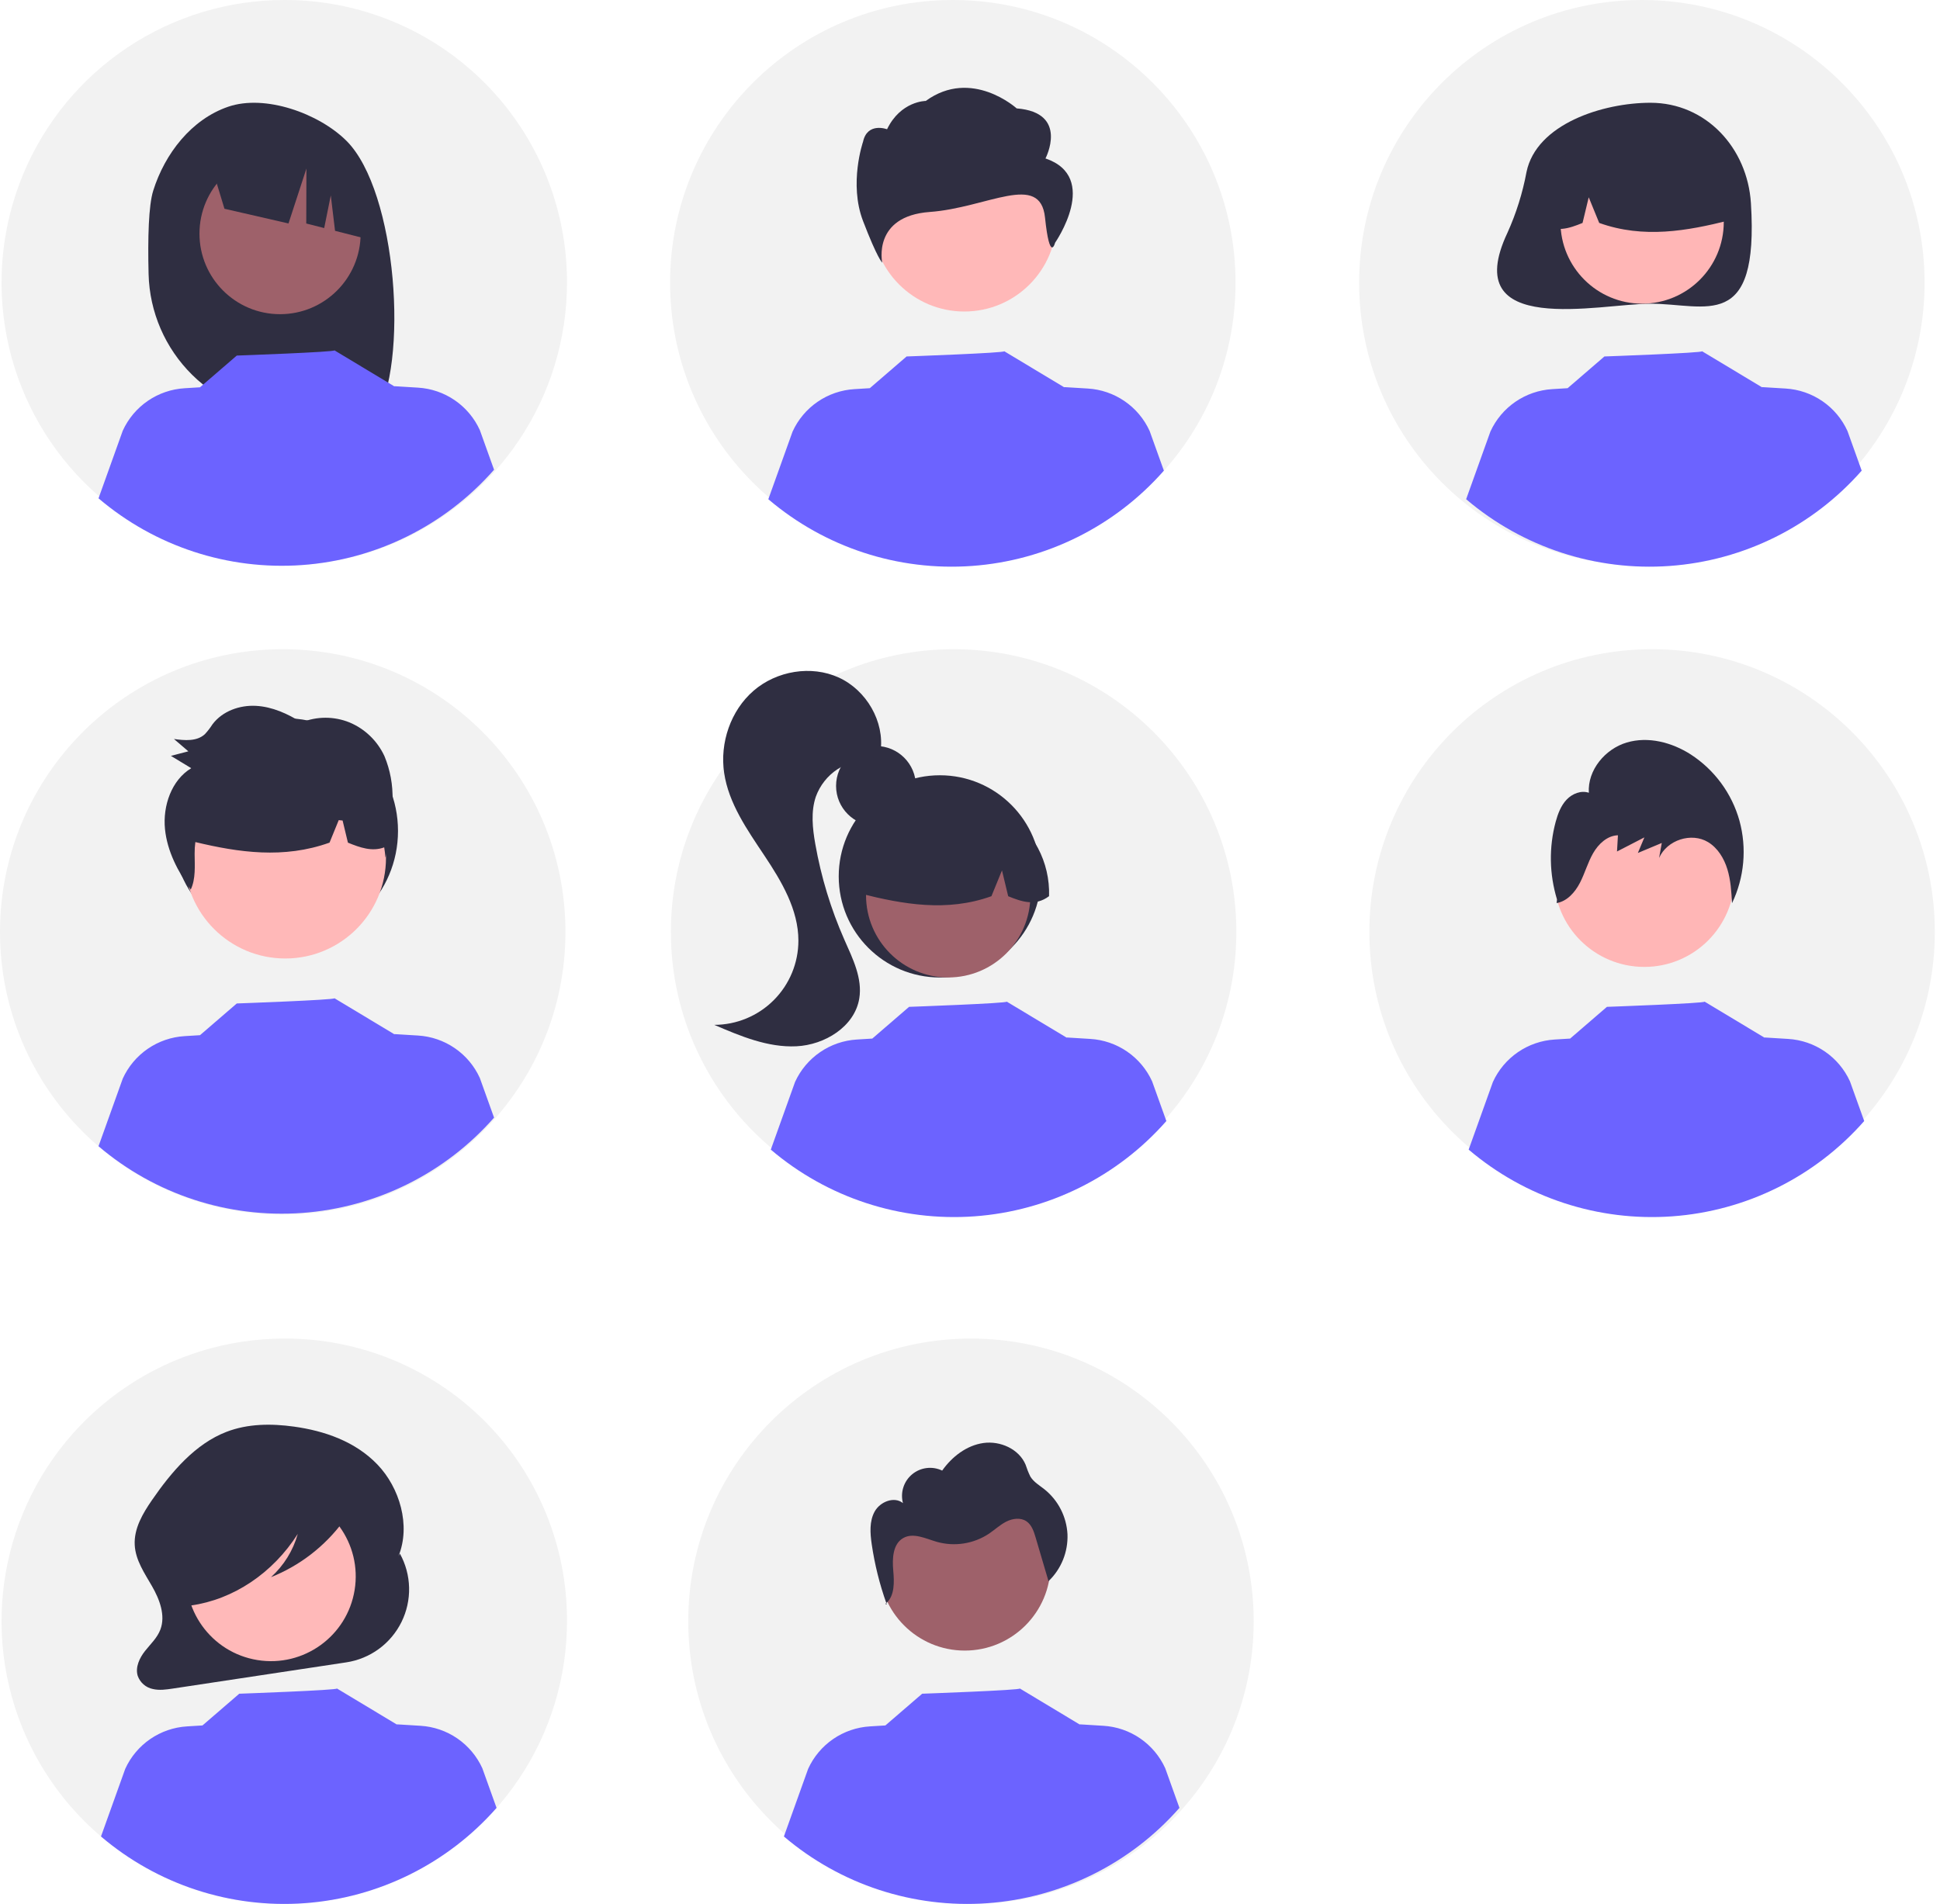 <svg width="217" height="213" viewBox="0 0 217 213" fill="none" xmlns="http://www.w3.org/2000/svg">
<g clip-path="url(#clip0_1013_1817)">
<path d="M31.625 135.879C49.09 135.879 63.249 121.72 63.249 104.254C63.249 86.789 49.09 72.63 31.625 72.63C14.159 72.63 0 86.789 0 104.254C0 121.72 14.159 135.879 31.625 135.879Z" fill="#F2F2F2"/>
<path d="M31.908 105.573C38.873 105.573 44.519 99.927 44.519 92.962C44.519 85.998 38.873 80.352 31.908 80.352C24.943 80.352 19.297 85.998 19.297 92.962C19.297 99.927 24.943 105.573 31.908 105.573Z" fill="#2F2E41"/>
<path d="M63.421 31.681C63.41 37.935 61.544 44.046 58.06 49.241C54.576 54.435 49.63 58.48 43.847 60.863C38.064 63.246 31.704 63.861 25.572 62.63C19.439 61.399 13.81 58.377 9.395 53.947C4.98 49.516 1.978 43.876 0.769 37.739C-0.441 31.602 0.197 25.245 2.601 19.471C5.004 13.696 9.067 8.764 14.273 5.299C19.48 1.833 25.598 -0.011 31.852 4.97253e-05C36.008 -0.003 40.124 0.815 43.963 2.407C47.802 3.999 51.288 6.334 54.222 9.278C57.156 12.222 59.478 15.717 61.057 19.561C62.636 23.406 63.439 27.525 63.421 31.681Z" fill="#F2F2F2"/>
<path d="M106.667 135.879C124.133 135.879 138.292 121.72 138.292 104.254C138.292 86.789 124.133 72.63 106.667 72.63C89.202 72.63 75.043 86.789 75.043 104.254C75.043 121.72 89.202 135.879 106.667 135.879Z" fill="#F2F2F2"/>
<path d="M106.578 63.249C124.043 63.249 138.202 49.09 138.202 31.625C138.202 14.159 124.043 0 106.578 0C89.112 0 74.953 14.159 74.953 31.625C74.953 49.09 89.112 63.249 106.578 63.249Z" fill="#F2F2F2"/>
<path d="M183.652 63.249C201.118 63.249 215.276 49.09 215.276 31.625C215.276 14.159 201.118 0 183.652 0C166.186 0 152.027 14.159 152.027 31.625C152.027 49.09 166.186 63.249 183.652 63.249Z" fill="#F2F2F2"/>
<path d="M184.796 135.879C202.262 135.879 216.421 121.72 216.421 104.254C216.421 86.789 202.262 72.63 184.796 72.63C167.331 72.63 153.172 86.789 153.172 104.254C153.172 121.72 167.331 135.879 184.796 135.879Z" fill="#F2F2F2"/>
<path d="M63.421 181.376C63.421 187.631 61.566 193.745 58.091 198.945C54.616 204.146 49.677 208.199 43.899 210.593C38.12 212.987 31.761 213.613 25.627 212.393C19.492 211.172 13.857 208.16 9.434 203.738C5.012 199.315 2 193.68 0.78 187.545C-0.441 181.411 0.186 175.052 2.579 169.274C4.973 163.495 9.026 158.556 14.227 155.081C19.427 151.606 25.542 149.751 31.796 149.751C35.955 149.733 40.075 150.538 43.92 152.121C47.766 153.704 51.259 156.032 54.2 158.973C57.14 161.913 59.469 165.407 61.051 169.252C62.634 173.097 63.439 177.218 63.421 181.376Z" fill="#F2F2F2"/>
<path d="M108.609 213C126.075 213 140.233 198.841 140.233 181.375C140.233 163.91 126.075 149.751 108.609 149.751C91.143 149.751 76.984 163.91 76.984 181.375C76.984 198.841 91.143 213 108.609 213Z" fill="#F2F2F2"/>
<path d="M17.137 21.337C18.444 17.17 21.418 13.348 25.53 11.939C29.643 10.53 35.665 12.676 38.757 15.758C44.413 21.394 45.793 40.758 41.907 46.877C41.134 46.836 38.468 46.805 37.685 46.776L36.579 43.088V46.74C35.333 46.701 34.077 46.675 32.811 46.66C28.567 46.607 24.509 44.911 21.49 41.929C18.471 38.946 16.726 34.909 16.621 30.666C16.52 26.608 16.621 22.98 17.137 21.337Z" fill="#2F2E41"/>
<path d="M31.325 35.149C36.303 35.149 40.338 31.113 40.338 26.136C40.338 21.158 36.303 17.123 31.325 17.123C26.348 17.123 22.312 21.158 22.312 26.136C22.312 31.113 26.348 35.149 31.325 35.149Z" fill="#9E616A"/>
<path d="M23.547 18.221L33.924 13.024C36.046 13.98 37.873 15.487 39.216 17.387C40.559 19.287 41.37 21.512 41.564 23.831L41.822 26.929L37.477 25.823L37.001 21.861L36.263 25.514L34.257 25.004L34.276 18.853L32.27 24.999L25.107 23.354L23.547 18.221Z" fill="#2F2E41"/>
<path d="M97.984 92.388C100.45 92.388 102.449 90.389 102.449 87.923C102.449 85.457 100.45 83.458 97.984 83.458C95.519 83.458 93.519 85.457 93.519 87.923C93.519 90.389 95.519 92.388 97.984 92.388Z" fill="#2F2E41"/>
<path d="M105.127 109.354C111.374 109.354 116.438 104.29 116.438 98.043C116.438 91.796 111.374 86.732 105.127 86.732C98.88 86.732 93.816 91.796 93.816 98.043C93.816 104.29 98.88 109.354 105.127 109.354Z" fill="#2F2E41"/>
<path d="M106.063 109.352C111.139 109.352 115.254 105.236 115.254 100.16C115.254 95.084 111.139 90.969 106.063 90.969C100.986 90.969 96.871 95.084 96.871 100.16C96.871 105.236 100.986 109.352 106.063 109.352Z" fill="#9E616A"/>
<path d="M112.306 90.791C110.695 89.809 108.85 89.278 106.964 89.253C105.078 89.228 103.22 89.71 101.584 90.649C99.948 91.588 98.594 92.95 97.665 94.591C96.735 96.232 96.263 98.093 96.299 99.979C100.982 101.155 105.903 102.055 110.897 100.261L112.077 97.374L112.772 100.263C114.293 100.884 115.818 101.41 117.343 100.257C117.405 98.376 116.973 96.512 116.089 94.851C115.205 93.19 113.9 91.79 112.306 90.791Z" fill="#2F2E41"/>
<path d="M93.828 75.802C90.74 74.387 86.867 75.051 84.296 77.271C81.725 79.491 80.503 83.103 80.999 86.463C81.505 89.891 83.589 92.843 85.51 95.727C87.431 98.61 89.308 101.77 89.305 105.235C89.304 107.731 88.313 110.124 86.549 111.89C84.786 113.656 82.394 114.65 79.898 114.655C82.828 115.916 85.885 117.202 89.07 117.052C92.255 116.903 95.594 114.855 96.114 111.709C96.488 109.442 95.376 107.231 94.448 105.129C92.937 101.704 91.845 98.108 91.195 94.421C90.886 92.662 90.684 90.812 91.258 89.119C91.715 87.865 92.562 86.791 93.676 86.056C94.789 85.32 96.11 84.962 97.443 85.034L98.495 84.087C98.963 80.723 96.915 77.218 93.828 75.802Z" fill="#2F2E41"/>
<path d="M170.746 19.255C170.312 21.587 169.601 23.859 168.626 26.021C163.048 37.823 178.935 33.976 184.612 33.976C190.819 33.976 196.759 37.24 195.851 22.737C195.464 16.541 190.819 11.497 184.612 11.497C179.31 11.497 171.855 13.854 170.746 19.255Z" fill="#2F2E41"/>
<path d="M183.68 33.973C188.724 33.973 192.814 29.884 192.814 24.839C192.814 19.795 188.724 15.706 183.68 15.706C178.636 15.706 174.547 19.795 174.547 24.839C174.547 29.884 178.636 33.973 183.68 33.973Z" fill="#FFB6B6"/>
<path d="M177.48 15.529C179.081 14.553 180.914 14.026 182.788 14.001C184.662 13.976 186.509 14.456 188.134 15.389C189.76 16.322 191.105 17.675 192.029 19.305C192.953 20.936 193.421 22.786 193.386 24.66C188.732 25.828 183.843 26.722 178.88 24.939L177.708 22.071L177.017 24.941C175.505 25.559 173.99 26.082 172.475 24.935C172.413 23.067 172.842 21.214 173.721 19.564C174.599 17.913 175.896 16.522 177.48 15.529Z" fill="#2F2E41"/>
<path d="M31.91 107.23C38.132 107.23 43.176 102.186 43.176 95.964C43.176 89.742 38.132 84.698 31.91 84.698C25.688 84.698 20.645 89.742 20.645 95.964C20.645 102.186 25.688 107.23 31.91 107.23Z" fill="#FFB8B8"/>
<path d="M107.914 184.656C113.213 184.656 117.509 180.361 117.509 175.062C117.509 169.763 113.213 165.468 107.914 165.468C102.616 165.468 98.32 169.763 98.32 175.062C98.32 180.361 102.616 184.656 107.914 184.656Z" fill="#9E616A"/>
<path d="M107.867 34.85C113.562 34.85 118.179 30.233 118.179 24.538C118.179 18.843 113.562 14.226 107.867 14.226C102.172 14.226 97.555 18.843 97.555 24.538C97.555 30.233 102.172 34.85 107.867 34.85Z" fill="#FFB8B8"/>
<path d="M116.943 17.726C116.943 17.726 119.628 12.593 113.721 12.127C113.721 12.127 108.686 7.558 103.553 11.291C103.553 11.291 100.753 11.291 99.222 14.46C99.222 14.46 97.02 13.624 96.536 15.859C96.536 15.859 94.925 20.526 96.536 24.725C98.148 28.925 98.683 29.391 98.683 29.391C98.683 29.391 97.552 24.18 103.997 23.713C110.441 23.247 116.354 19.209 116.891 24.342C117.428 29.475 118.018 27.156 118.018 27.156C118.018 27.156 123.119 19.826 116.943 17.726Z" fill="#2F2E41"/>
<path d="M183.923 108.172C189.498 108.172 194.018 103.653 194.018 98.077C194.018 92.502 189.498 87.982 183.923 87.982C178.348 87.982 173.828 92.502 173.828 98.077C173.828 103.653 178.348 108.172 183.923 108.172Z" fill="#FFB6B6"/>
<path d="M44.731 173.808L44.575 174.09C45.967 170.658 44.701 166.428 42.216 163.84C39.732 161.252 36.278 160.069 32.877 159.599C30.352 159.251 27.731 159.261 25.331 160.186C21.854 161.525 19.198 164.625 16.98 167.85C15.966 169.325 14.969 171.007 15.07 172.851C15.163 174.562 16.179 176.014 17.011 177.466C17.843 178.917 18.537 180.718 17.94 182.303C17.584 183.247 16.833 183.927 16.223 184.699C15.613 185.471 15.111 186.515 15.405 187.484C15.536 187.855 15.761 188.186 16.058 188.444C16.355 188.702 16.713 188.878 17.099 188.956C17.836 189.128 18.601 189.015 19.348 188.903L38.734 185.974C40.051 185.775 41.301 185.26 42.376 184.474C43.452 183.687 44.321 182.652 44.91 181.457C45.499 180.263 45.791 178.943 45.759 177.611C45.728 176.279 45.375 174.974 44.731 173.808Z" fill="#2F2E41"/>
<path d="M39.667 177.879C40.506 172.712 36.997 167.843 31.83 167.005C26.663 166.166 21.794 169.675 20.956 174.842C20.117 180.009 23.626 184.878 28.793 185.716C33.96 186.555 38.829 183.046 39.667 177.879Z" fill="#FFB9B9"/>
<path d="M55.542 202.255C50.063 208.49 42.352 212.319 34.074 212.917C25.796 213.516 17.615 210.835 11.297 205.453L14.009 197.884C14.622 196.54 15.59 195.388 16.808 194.551C18.026 193.715 19.448 193.226 20.923 193.137L22.649 193.031L26.763 189.482C26.763 189.482 37.85 189.086 37.686 188.896L44.402 192.936L44.396 192.908L47.036 193.07C48.511 193.159 49.934 193.648 51.152 194.484C52.37 195.32 53.337 196.473 53.95 197.817L55.542 202.255Z" fill="#6C63FF"/>
<path d="M131.928 202.255C126.45 208.49 118.739 212.319 110.461 212.917C102.183 213.516 94.002 210.835 87.684 205.453L90.396 197.884C91.009 196.54 91.976 195.388 93.194 194.551C94.412 193.715 95.835 193.226 97.31 193.137L99.035 193.031L103.15 189.482C103.15 189.482 114.237 189.086 114.073 188.896L120.788 192.936L120.783 192.908L123.423 193.07C124.898 193.159 126.321 193.648 127.539 194.484C128.757 195.32 129.724 196.473 130.337 197.817L131.928 202.255Z" fill="#6C63FF"/>
<path d="M39.3 167.563C39.056 166.269 37.736 165.677 36.605 165.39C33.324 164.553 29.911 164.366 26.558 164.838C24.114 165.187 21.612 165.955 19.839 167.863C18.409 169.469 17.599 171.533 17.554 173.683C17.482 174.969 17.769 176.249 18.383 177.381C19.022 178.461 20.109 179.244 21.232 179.217L21.346 179.612C26.105 178.949 30.525 175.988 33.309 171.599C32.787 173.465 31.747 175.144 30.31 176.444C33.523 175.159 36.315 173.006 38.377 170.227C38.94 169.48 39.486 168.548 39.3 167.563Z" fill="#2F2E41"/>
<path d="M55.264 125.035C49.785 131.269 42.075 135.098 33.797 135.697C25.519 136.295 17.338 133.614 11.02 128.232L13.732 120.664C14.345 119.319 15.312 118.167 16.53 117.331C17.748 116.494 19.171 116.005 20.646 115.916L22.371 115.81L26.486 112.261C26.486 112.261 37.573 111.865 37.409 111.676L44.124 115.715L44.119 115.687L46.759 115.849C48.234 115.938 49.657 116.427 50.874 117.263C52.093 118.1 53.06 119.252 53.672 120.597L55.264 125.035Z" fill="#6C63FF"/>
<path d="M130.464 125.414C124.985 131.648 117.274 135.477 108.996 136.076C100.718 136.674 92.537 133.993 86.219 128.611L88.931 121.042C89.544 119.698 90.512 118.546 91.73 117.71C92.948 116.873 94.37 116.384 95.845 116.295L97.571 116.189L101.685 112.64C101.685 112.64 112.772 112.244 112.608 112.055L119.324 116.094L119.318 116.066L121.958 116.228C123.433 116.317 124.856 116.806 126.074 117.642C127.292 118.479 128.259 119.631 128.872 120.976L130.464 125.414Z" fill="#6C63FF"/>
<path d="M208.522 125.414C203.043 131.648 195.333 135.477 187.055 136.076C178.777 136.674 170.596 133.993 164.277 128.611L166.99 121.042C167.603 119.698 168.57 118.546 169.788 117.71C171.006 116.873 172.429 116.384 173.904 116.295L175.629 116.189L179.744 112.64C179.744 112.64 190.831 112.244 190.666 112.055L197.382 116.094L197.377 116.066L200.017 116.228C201.491 116.317 202.914 116.806 204.132 117.642C205.35 118.479 206.318 119.631 206.93 120.976L208.522 125.414Z" fill="#6C63FF"/>
<path d="M55.264 52.552C49.785 58.786 42.075 62.616 33.797 63.214C25.519 63.812 17.338 61.132 11.02 55.75L13.732 48.181C14.345 46.837 15.312 45.685 16.53 44.848C17.748 44.012 19.171 43.523 20.646 43.434L22.371 43.328L26.486 39.779C26.486 39.779 37.573 39.383 37.409 39.193L44.124 43.233L44.119 43.205L46.759 43.367C48.234 43.456 49.657 43.944 50.874 44.781C52.093 45.617 53.06 46.77 53.672 48.114L55.264 52.552Z" fill="#6C63FF"/>
<path d="M130.186 52.653C124.707 58.887 116.997 62.717 108.719 63.315C100.441 63.913 92.26 61.232 85.941 55.85L88.654 48.282C89.267 46.937 90.234 45.785 91.452 44.949C92.67 44.113 94.093 43.623 95.568 43.534L97.293 43.428L101.408 39.879C101.408 39.879 112.495 39.483 112.33 39.294L119.046 43.333L119.041 43.306L121.681 43.467C123.156 43.556 124.578 44.045 125.796 44.882C127.014 45.718 127.982 46.87 128.594 48.215L130.186 52.653Z" fill="#6C63FF"/>
<path d="M208.241 52.653C202.762 58.887 195.051 62.717 186.773 63.315C178.496 63.913 170.314 61.232 163.996 55.85L166.709 48.282C167.322 46.937 168.289 45.785 169.507 44.949C170.725 44.113 172.148 43.623 173.622 43.534L175.348 43.428L179.463 39.879C179.463 39.879 190.55 39.483 190.385 39.294L197.101 43.333L197.095 43.306L199.735 43.467C201.21 43.556 202.633 44.045 203.851 44.882C205.069 45.718 206.036 46.87 206.649 48.215L208.241 52.653Z" fill="#6C63FF"/>
<path d="M194.569 91.817C193.716 88.764 191.778 86.127 189.118 84.401C186.999 83.046 184.354 82.354 181.953 83.07C179.552 83.787 177.564 86.144 177.721 88.69C176.855 88.395 175.87 88.787 175.235 89.457C174.601 90.128 174.26 91.03 174.015 91.927C173.245 94.782 173.296 97.796 174.162 100.622L174.115 101.028C175.286 100.834 176.175 99.829 176.727 98.758C177.28 97.687 177.598 96.499 178.197 95.455C178.795 94.41 179.79 93.478 180.976 93.446L180.872 95.259C181.892 94.733 182.913 94.207 183.933 93.681C183.691 94.262 183.448 94.843 183.205 95.424C184.096 95.051 184.988 94.679 185.879 94.306C185.779 94.865 185.68 95.423 185.58 95.981C186.464 93.969 189.198 93.085 191.058 94.21C192.138 94.864 192.846 96.028 193.219 97.251C193.592 98.473 193.665 99.767 193.736 101.045C195.114 98.169 195.409 94.893 194.569 91.817Z" fill="#2F2E41"/>
<path d="M99.195 179.498C99.176 179.445 99.159 179.392 99.14 179.339C99.103 179.372 99.068 179.405 99.027 179.436L99.195 179.498Z" fill="#2F2E41"/>
<path d="M119.404 171.649C119.354 170.676 119.099 169.724 118.655 168.856C118.212 167.988 117.589 167.224 116.828 166.615C116.269 166.172 115.622 165.799 115.252 165.19C115.041 164.759 114.862 164.312 114.716 163.855C113.98 162.102 111.881 161.17 109.998 161.435C108.115 161.701 106.486 162.967 105.388 164.52C104.847 164.261 104.244 164.162 103.649 164.236C103.053 164.309 102.492 164.551 102.03 164.934C101.568 165.317 101.226 165.823 101.044 166.395C100.861 166.966 100.846 167.577 101 168.157C100.025 167.371 98.448 168 97.84 169.094C97.231 170.188 97.328 171.527 97.508 172.766C97.836 175.005 98.382 177.207 99.139 179.34C100.088 178.504 100.03 176.981 99.914 175.694C99.793 174.357 99.866 172.724 101.035 172.065C102.164 171.427 103.535 172.127 104.781 172.489C105.766 172.768 106.799 172.83 107.81 172.671C108.821 172.512 109.786 172.136 110.638 171.568C111.286 171.129 111.864 170.579 112.563 170.226C113.263 169.873 114.153 169.751 114.804 170.186C115.399 170.584 115.641 171.326 115.843 172.012C116.323 173.638 116.802 175.265 117.282 176.891C117.986 176.217 118.539 175.401 118.905 174.497C119.27 173.594 119.44 172.623 119.404 171.649Z" fill="#2F2E41"/>
<path d="M43.798 92.013C43.877 91.171 43.913 90.327 43.907 89.482C43.953 87.811 43.647 86.15 43.008 84.605C42.223 82.894 40.823 81.542 39.087 80.817C37.366 80.122 35.442 80.124 33.722 80.821C32.169 79.84 30.444 79.062 28.627 78.966C26.81 78.87 24.889 79.544 23.77 81.028C23.52 81.419 23.236 81.788 22.921 82.13C22.021 82.964 20.653 82.844 19.457 82.673C19.993 83.133 20.53 83.593 21.067 84.053C20.417 84.222 19.768 84.392 19.118 84.562C19.876 85.022 20.634 85.481 21.392 85.941C19.192 87.262 18.191 90.144 18.456 92.763C18.706 95.241 19.902 97.508 21.333 99.523C21.904 98.319 21.78 96.877 21.771 95.521C21.766 95.081 21.793 94.641 21.851 94.205C26.686 95.364 31.738 96.108 36.861 94.267L37.889 91.751C38.033 91.766 38.178 91.78 38.322 91.795L38.917 94.27C40.268 94.822 41.621 95.304 42.975 94.797C43.041 95.179 43.08 95.57 43.111 95.944C43.227 95.496 43.328 95.044 43.419 94.591C43.598 94.495 43.769 94.385 43.931 94.263C43.964 93.51 43.919 92.756 43.798 92.013Z" fill="#2F2E41"/>
</g>
<defs>
<clipPath id="clip0_1013_1817">
<rect width="216.42" height="213" fill="white"/>
</clipPath>
</defs>
</svg>

